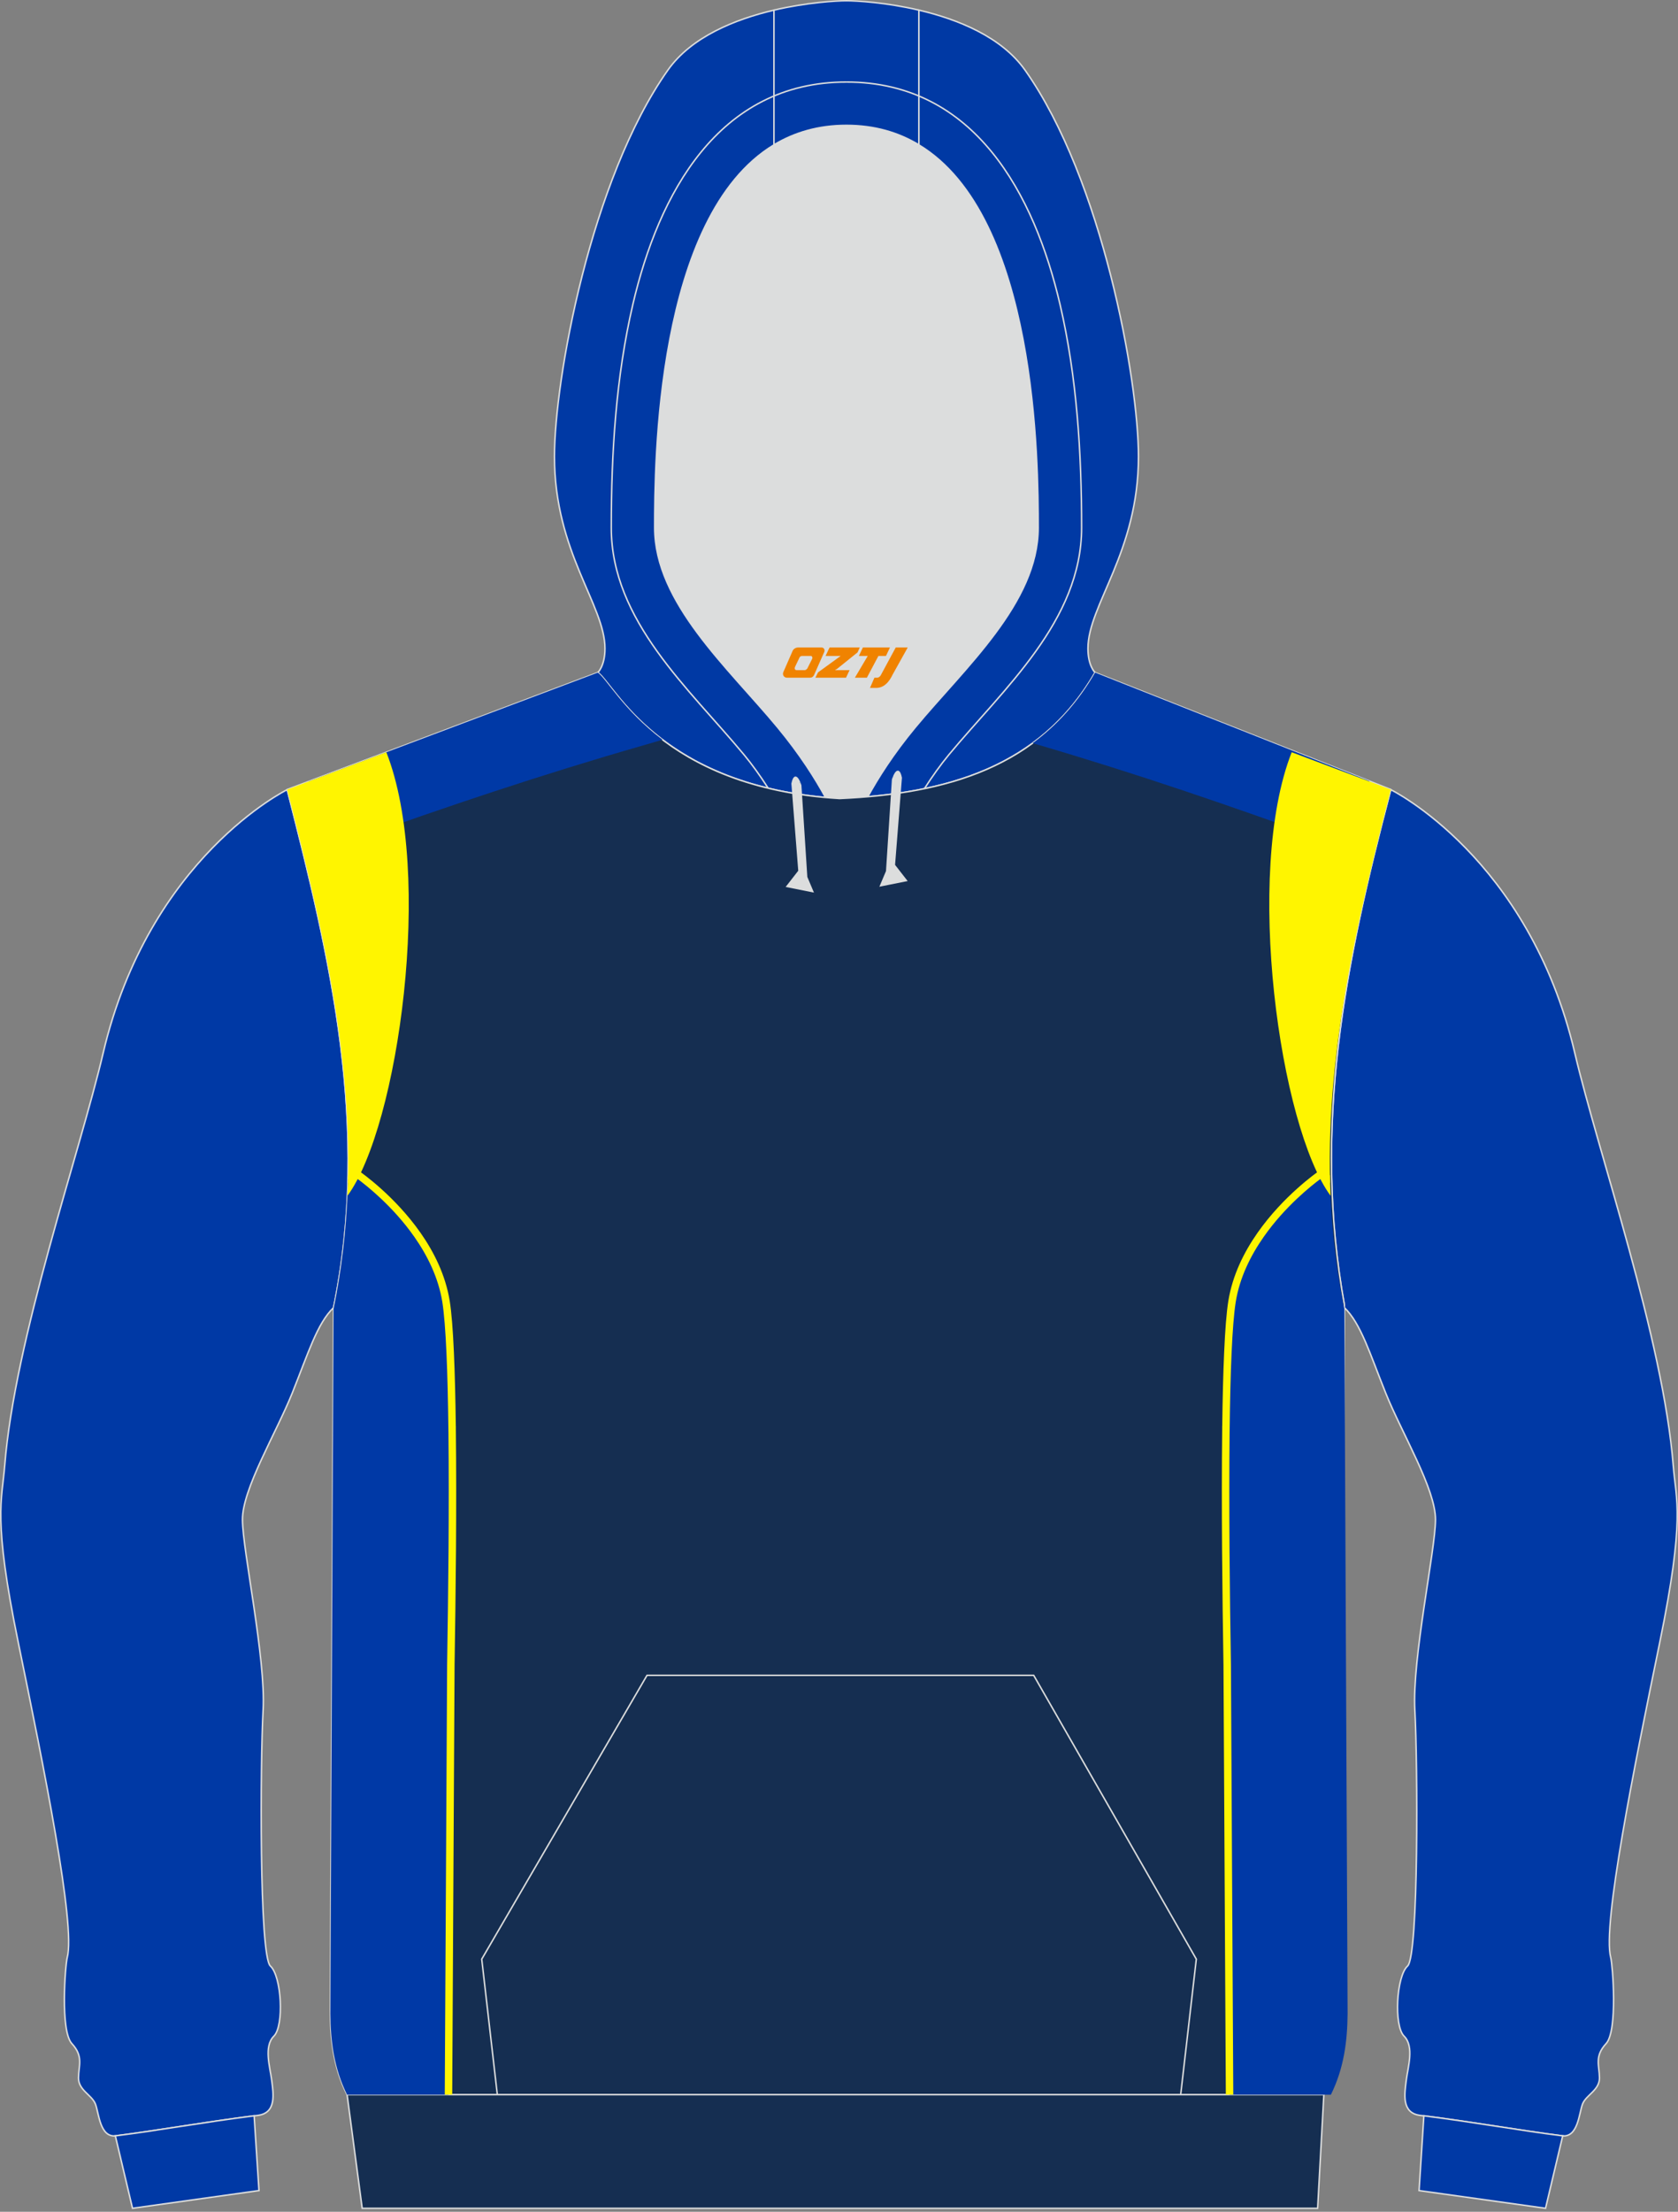 <?xml version="1.0" encoding="utf-8"?>
<!-- Generator: Adobe Illustrator 22.0.0, SVG Export Plug-In . SVG Version: 6.00 Build 0)  -->
<svg xmlns="http://www.w3.org/2000/svg" xmlns:xlink="http://www.w3.org/1999/xlink" version="1.1" id="图层_1" x="0px" y="0px" width="378px" height="498px" viewBox="0 0 378 498" enable-background="new 0 0 378 498" xml:space="preserve">
<rect x="0" y="0" width="378" height="498" fill="#808080" stroke="none"/>
<g>
	<path fill="#DCDDDD" d="M201.38,178.74L201.38,178.74l-0.45,0.06L201.38,178.74L201.38,178.74z M195.48,179.39   c-2.09,0.18-4.2,0.32-6.34,0.41c-1.09-0.07-2.14-0.15-3.19-0.24c-2.27-4.19-5.74-9.7-10.8-15.81   c-11.12-13.42-27.68-28.01-27.68-44.92c0-14.42,0.19-70.13,26.88-86.22c4.61-2.78,10-4.38,16.32-4.38s11.71,1.61,16.32,4.38   c26.69,16.09,26.88,71.8,26.88,86.22c0,16.91-16.56,31.49-27.68,44.92C201.2,169.78,197.76,175.22,195.48,179.39L195.48,179.39z    M185.94,179.56c-0.35-0.03-0.69-0.06-1.03-0.1C185.24,179.49,185.59,179.53,185.94,179.56L185.94,179.56z M184.33,179.4   c-1.48-0.16-2.91-0.35-4.31-0.56v0.01C181.42,179.05,182.86,179.24,184.33,179.4z"/>
	<path fill="#0039A5" stroke="#DCDDDD" stroke-width="0.335" stroke-miterlimit="22.926" d="M373.9,369.75   c-5.74,27.97-12.99,63.76-11.05,71.03c0.42,1.57,1.63,16.45-1.05,19.36c-2.68,2.9-1.51,4.93-1.49,7.71   c0.02,2.78-2.99,3.83-3.8,5.86s-0.99,7.64-4.63,7.19c-9.56-1.19-20.19-3.13-31.96-4.6c-4.28-0.53-3.51-4.91-3.14-7.87   s1.86-7.65-0.49-9.98c-2.34-2.33-1.74-13.49,0.79-15.78c2.53-2.29,2.29-46.06,1.64-57.61c-0.65-11.55,4.61-35.93,4.65-42.86   c0.04-6.93-7.6-19.55-11.19-28.48c-3.59-8.93-5.63-15.76-9.35-19.31v-0.58c-7.24-40.07,0.02-76.55,10.45-116.04   c0,0,31.12,15.23,41.47,59.3c5.38,22.9,19.91,64.29,22.19,93.03C377.57,337.79,379.64,341.78,373.9,369.75z"/>
	<path fill="#0039A5" stroke="#DCDDDD" stroke-width="0.335" stroke-miterlimit="22.926" d="M348.16,497.22l-28.49-3.99   l1.08-16.84c11.44,1.46,21.8,3.33,31.14,4.5c0.05,0.01,0.09,0.01,0.14,0.01l0,0l0,0L348.16,497.22z"/>
	<path fill="#0039A5" stroke="#DCDDDD" stroke-width="0.335" stroke-miterlimit="22.926" d="M4.1,369.75   c5.74,27.97,12.99,63.76,11.04,71.03c-0.42,1.57-1.63,16.45,1.05,19.36c2.68,2.9,1.51,4.93,1.49,7.71s2.99,3.83,3.8,5.86   s0.99,7.64,4.63,7.19c9.56-1.19,20.19-3.13,31.96-4.6c4.28-0.53,3.51-4.91,3.14-7.87s-1.86-7.65,0.49-9.98   c2.34-2.33,1.74-13.49-0.79-15.78c-2.53-2.29-2.29-46.06-1.64-57.61s-4.61-35.93-4.65-42.86s7.6-19.55,11.19-28.48   c3.59-8.93,5.63-15.76,9.35-19.31c8.37-40.32-0.7-78.63-10.45-116.62c0,0-31.11,15.23-41.47,59.3   c-5.38,22.9-19.91,64.29-22.19,93.03C0.44,337.79-1.64,341.78,4.1,369.75z"/>
	<path fill="#0039A5" stroke="#DCDDDD" stroke-width="0.335" stroke-miterlimit="22.926" d="M29.85,497.22l28.49-3.99l-1.09-16.84   c-11.44,1.46-21.8,3.33-31.13,4.5c-0.05,0.01-0.09,0.01-0.14,0.01l0,0l0,0L29.85,497.22z"/>
	<path fill="#0039A4" stroke="#DCDDDD" stroke-width="0.335" stroke-miterlimit="22.926" d="M206.99,2.28   c8.74,2.05,18.61,6,23.92,13.51c17.44,24.69,25.55,69.83,25.55,87c0,21.56-11.38,33.43-11.38,43.24c0,3.85,1.55,5.36,1.62,5.42   c-11.26,19.49-29.87,26.1-51.21,27.95c2.27-4.17,5.71-9.62,10.7-15.64c11.12-13.42,27.68-28.01,27.68-44.92   c0-14.42-0.19-70.13-26.88-86.22L206.99,2.28L206.99,2.28z M174.36,32.61c-26.69,16.09-26.88,71.8-26.88,86.22   c0,16.91,16.56,31.49,27.68,44.92c5.06,6.1,8.52,11.61,10.8,15.81c-37.92-3.45-47.6-25.56-51.3-28.11c0,0,1.62-1.49,1.62-5.42   c0-9.81-11.38-21.68-11.38-43.24c0-17.17,8.11-62.31,25.55-87c5.3-7.51,15.18-11.46,23.92-13.51L174.36,32.61L174.36,32.61z"/>
	<path fill="#0039A4" stroke="#DCDDDD" stroke-width="0.335" stroke-miterlimit="22.926" d="M206.99,2.28v30.33   c-4.61-2.78-10-4.38-16.32-4.38c-6.32,0-11.71,1.61-16.32,4.38V2.28c7.44-1.74,14.06-2.11,16.32-2.11   C192.93,0.17,199.55,0.53,206.99,2.28z"/>
	<path fill="#152E51" stroke="#DCDDDD" stroke-width="0.335" stroke-miterlimit="22.926" d="M64.7,177.77l69.95-26.33   c3.81,2.62,13.91,25.89,54.49,28.36c23.96-1.09,45.19-6.96,57.55-28.36l66.61,26.33c-10.43,39.49-17.68,75.97-10.45,116.04   l-0.74,158.97c-0.3,8.19-1.4,14.86-3.89,18.85H78.18c-3.13-6.33-3.78-12.82-3.76-19.22c0.01-4.1,0.03-8.21,0.05-12.31l0.68-145.71   C83.52,254.08,74.46,215.77,64.7,177.77z"/>
	<path fill="#DCDDDD" stroke="#DCDDDD" stroke-width="0.335" stroke-miterlimit="22.926" d="M203.01,175.12l-1.55,19.67l2.71,3.48   l-5.8,1.16l1.38-3.26l1.33-20.66C201.08,175.51,202.3,171.68,203.01,175.12z"/>
	<path fill="#DCDDDD" stroke="#DCDDDD" stroke-width="0.335" stroke-miterlimit="22.926" d="M178.44,176.44l1.55,19.67l-2.71,3.48   l5.8,1.16l-1.38-3.26l-1.33-20.66C180.38,176.83,179.16,173,178.44,176.44z"/>
	<polygon fill="#152E51" stroke="#DCDDDD" stroke-width="0.335" stroke-miterlimit="22.926" points="78.19,471.63 298.22,471.63    296.82,497.22 81.59,497.22  "/>
	<path fill="none" stroke="#DCDDDD" stroke-width="0.335" stroke-miterlimit="22.926" d="M173.03,177.45   c-1.76-2.75-3.61-5.32-5.4-7.48c-12.34-14.9-29.93-30.19-29.93-51.14c0-16.8,1.04-33.88,4.86-50.29   c5.77-24.74,19.2-50.07,48.11-50.07 M208.23,177.59c1.79-2.8,3.67-5.42,5.49-7.62c12.34-14.9,29.93-30.19,29.93-51.14   c0-16.8-1.04-33.88-4.86-50.29c-5.77-24.74-19.2-50.07-48.11-50.07"/>
	<polyline fill="none" stroke="#DCDDDD" stroke-width="0.335" stroke-miterlimit="22.926" points="112.03,471.63 108.52,441.12    145.75,377.22 232.86,377.22 269.49,441.12 265.97,471.63  "/>
	<g>
		<path fill="#0039A6" d="M298.97,189.35c-21.62-7.84-43.13-15.23-65.84-21.87l-0.5-0.15c5.43-3.99,10.19-9.18,14.06-15.89    l61.83,24.44L298.97,189.35z"/>
		<path fill="#0039A6" d="M78.94,189.35c21.67-7.73,43.22-15,65.96-21.52c0.11-0.03,1.9-0.55,4.34-1.27    c-8.88-6.73-12.59-13.74-14.58-15.11l-65.11,24.51L78.94,189.35z"/>
		<g>
			<g>
				<path fill="#0039A6" d="M80.38,264.32c0.8,0.55,17.41,12.16,20.08,28.71c0.83,5.12,1.23,16,1.38,28.92l0,0v0.02      c0.2,16.9-0.03,37.29-0.29,52.91l-0.53,96.76H78.18c-2.97-6.01-3.71-12.16-3.76-18.25c0.01-3.87,0.03-7.76,0.05-11.64      l0.68-147.06c1.83-8.89,2.82-17.67,3.16-26.38l0.01-0.27c0.02-0.44,0.03-0.88,0.04-1.32l0.02-0.92l0.01-0.3      C79.7,265.11,80.44,264.71,80.38,264.32z"/>
				<path fill="#FFF500" d="M80.87,263.65c0.53,0.37,8.04,5.61,13.87,13.94c3.04,4.34,5.62,9.52,6.56,15.3      c0.42,2.59,0.73,6.62,0.95,11.63c0.21,4.75,0.35,10.43,0.43,16.6h0.01v0.82v0.02l0,0c0.1,8.45,0.09,17.77,0.03,26.94      c-0.07,9.17-0.19,18.18-0.32,25.98l-0.53,96.75h-1.68l0.53-96.76v-0.01c0.13-7.81,0.25-16.82,0.32-25.97      c0.06-8.91,0.07-17.97-0.02-26.24l-0.01-0.68l0,0v-0.01v-0.02l0,0c-0.08-6.43-0.21-12.36-0.44-17.35      c-0.22-4.95-0.53-8.91-0.93-11.44c-0.89-5.51-3.37-10.47-6.29-14.64c-4.81-6.88-10.79-11.58-12.79-13.06      c-0.18,0.13-0.38,0.24-0.62,0.35c-0.41,0.19-0.93,0.37-1.56,0.55c0.02-0.57,0.03-1.13,0.04-1.7v-0.03      c0.32-0.1,0.59-0.21,0.8-0.31c0.19-0.09,0.35,0.24,0.33,0.09l-0.26-1.86L80.87,263.65z"/>
			</g>
			<path fill="#FFF500" d="M87.03,169.37c10.73,27.17,2.73,84.25-8.76,99.88c1.41-31.25-5.86-61.46-13.57-91.48L87.03,169.37z"/>
		</g>
		<g>
			<g>
				<path fill="#0039A6" d="M297.62,264.32c-0.8,0.55-17.41,12.16-20.08,28.71c-0.83,5.12-1.23,16-1.38,28.92l0,0v0.02      c-0.2,16.9,0.03,37.29,0.29,52.91l0.53,96.76h22.83c2.97-6.01,3.71-12.16,3.76-18.25c-0.01-3.87-0.03-7.76-0.05-11.64      l-0.68-147.06c-1.83-8.89-2.82-17.67-3.16-26.38l-0.01-0.27c-0.02-0.44-0.03-0.88-0.04-1.32l-0.02-0.92l-0.01-0.3      C298.3,265.11,297.57,264.71,297.62,264.32z"/>
				<path fill="#FFF500" d="M297.14,263.65c-0.53,0.37-8.04,5.61-13.87,13.94c-3.04,4.34-5.62,9.52-6.56,15.3      c-0.42,2.59-0.73,6.62-0.95,11.63c-0.21,4.75-0.35,10.43-0.43,16.6h-0.01v0.82v0.02l0,0c-0.1,8.45-0.09,17.77-0.03,26.94      c0.07,9.17,0.19,18.18,0.32,25.98l0.53,96.75h1.68l-0.53-96.76v-0.01c-0.13-7.81-0.25-16.82-0.32-25.97      c-0.06-8.91-0.07-17.97,0.02-26.24l0.01-0.68l0,0v-0.01v-0.02l0,0c0.08-6.43,0.21-12.36,0.44-17.35      c0.22-4.95,0.53-8.91,0.93-11.44c0.89-5.51,3.37-10.47,6.29-14.64c4.81-6.88,10.79-11.58,12.79-13.06      c0.18,0.13,0.38,0.24,0.62,0.35c0.41,0.19,0.93,0.37,1.56,0.55c-0.02-0.57-0.03-1.13-0.04-1.7v-0.03      c-0.32-0.1-0.59-0.21-0.8-0.31c-0.19-0.09-0.35,0.24-0.33,0.09l0.26-1.86L297.14,263.65z"/>
			</g>
			<path fill="#FFF500" d="M290.98,169.37c-10.73,27.17-2.73,84.25,8.76,99.88c-1.41-31.25,5.86-61.46,13.57-91.48L290.98,169.37z"/>
		</g>
	</g>
	
</g>
<g>
	<path fill="#F08300" d="M201.78,145.79l-3.4,6.3c-0.2,0.3-0.5,0.5-0.8,0.5h-0.6l-1,2.3h1.2c2,0.1,3.2-1.5,3.9-3L204.48,145.79h-2.5L201.78,145.79z"/>
	<polygon fill="#F08300" points="194.58,145.79 ,200.48,145.79 ,199.58,147.69 ,197.88,147.69 ,195.28,152.59 ,192.58,152.59 ,195.48,147.69 ,193.48,147.69 ,194.38,145.79"/>
	<polygon fill="#F08300" points="188.58,150.89 ,188.08,150.89 ,188.58,150.59 ,193.18,146.89 ,193.68,145.79 ,186.88,145.79 ,186.58,146.39 ,185.98,147.69 ,188.78,147.69 ,189.38,147.69 ,184.28,151.39    ,183.68,152.59 ,190.28,152.59 ,190.58,152.59 ,191.38,150.89"/>
	<path fill="#F08300" d="M185.08,145.79H179.78C179.28,145.79,178.78,146.09,178.58,146.49L176.48,151.29C176.18,151.89,176.58,152.59,177.28,152.59h5.2c0.4,0,0.7-0.2,0.9-0.6L185.68,146.79C185.88,146.29,185.58,145.79,185.08,145.79z M182.98,148.29L181.88,150.49C181.68,150.79,181.38,150.89,181.28,150.89l-1.8,0C179.28,150.89,178.88,150.79,179.08,150.19l1-2.1c0.1-0.3,0.4-0.4,0.7-0.4h1.9   C182.88,147.69,183.08,147.99,182.98,148.29z"/>
</g>
</svg>